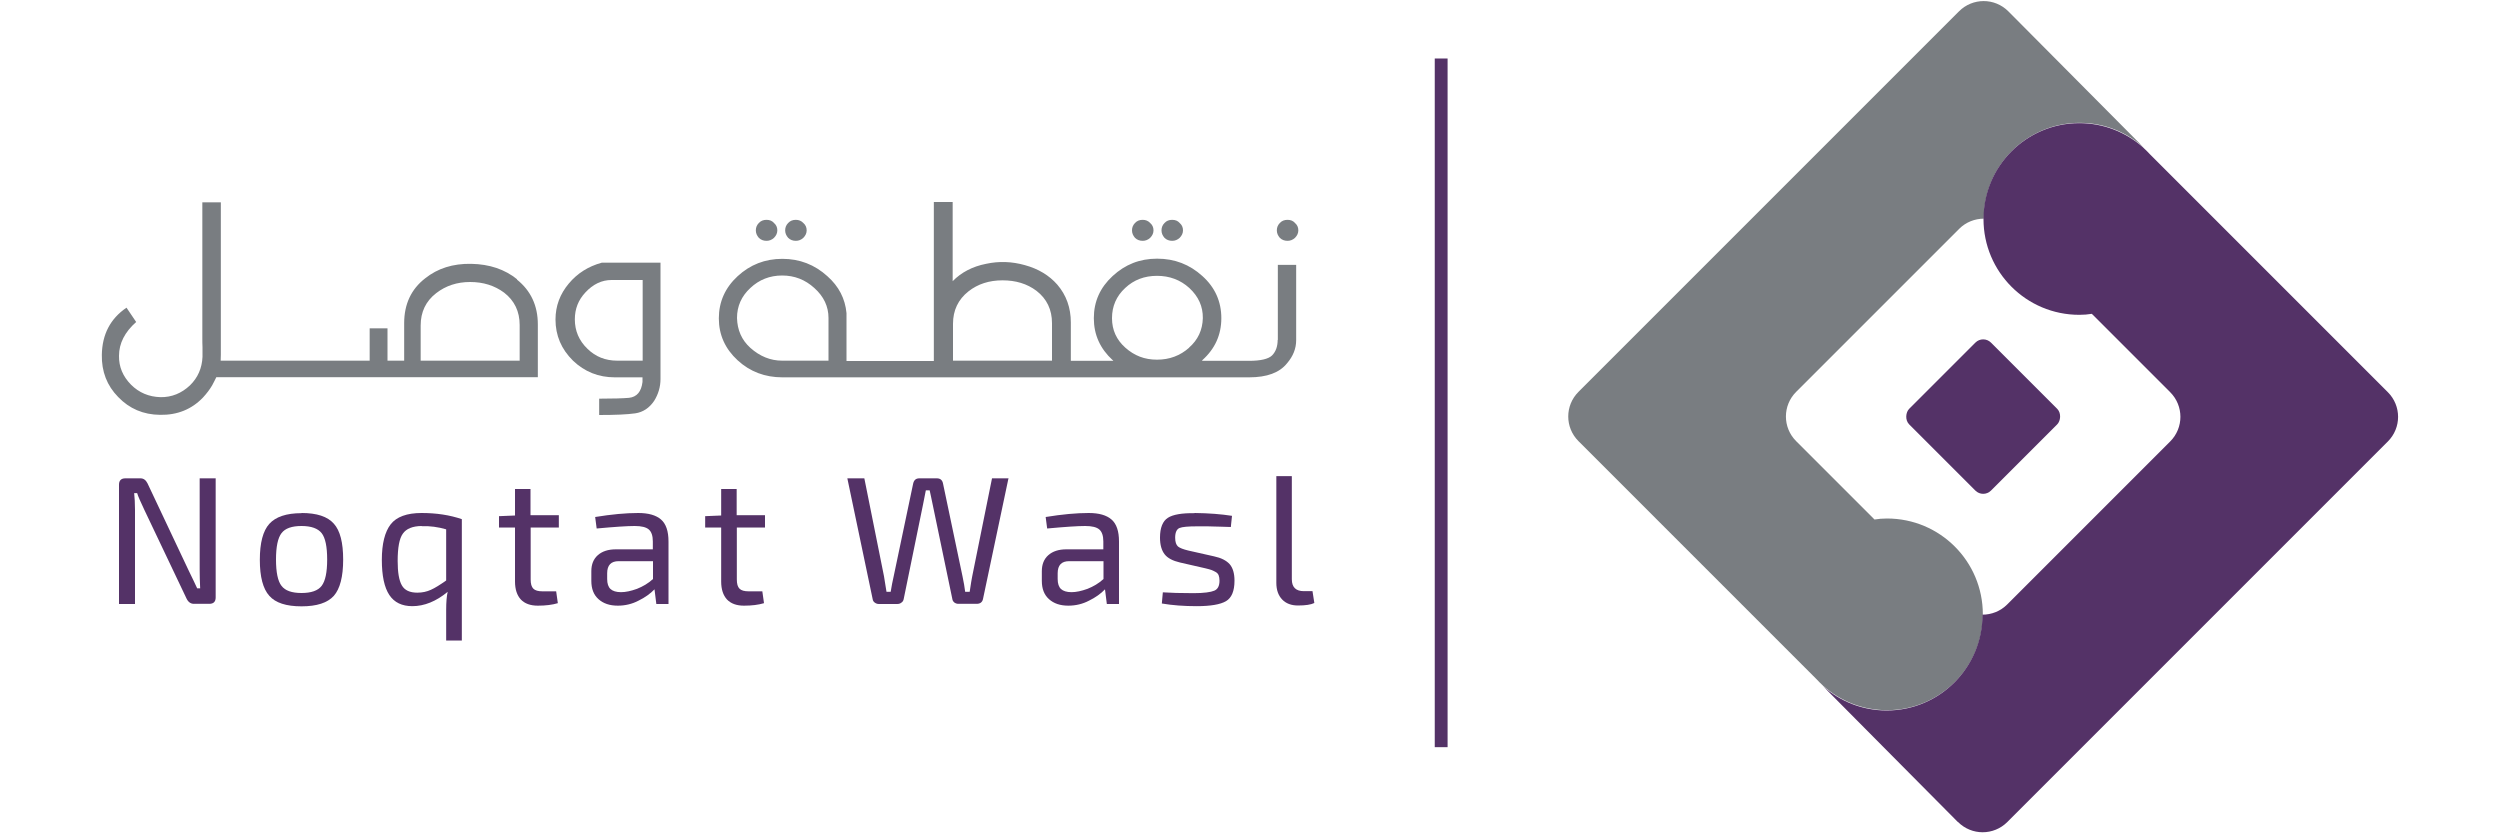 <?xml version="1.0" encoding="UTF-8"?>
<svg id="Layer_1" xmlns="http://www.w3.org/2000/svg" version="1.1" viewBox="0 0 150 50">
  <!-- Generator: Adobe Illustrator 29.0.1, SVG Export Plug-In . SVG Version: 2.1.0 Build 192)  -->
  <defs>
    <style>
      .st0 {
        fill: none;
        stroke: #543267;
        stroke-miterlimit: 10;
        stroke-width: .77px;
      }

      .st1 {
        fill: #543267;
      }

      .st2 {
        fill: #797d81;
      }
    </style>
  </defs>
  <g>
    <path class="st2" d="M31.03,16.76c-.74-.6-1.66-.91-2.76-.93-1.09-.02-2.01.27-2.76.87-.84.65-1.26,1.55-1.26,2.69v2.25h-1v-1.94h-1.07v1.94h-8.94c0-.07.01-.18.01-.35v-9.15h-1.11v8.12c0,.21,0,.4.01.58v.57c-.03.68-.28,1.25-.75,1.71-.51.48-1.1.72-1.77.71-.7-.02-1.29-.27-1.77-.75-.49-.5-.73-1.07-.72-1.73,0-.75.35-1.43,1.03-2.03l-.58-.86c-.97.66-1.46,1.6-1.48,2.83-.02,1,.31,1.85.98,2.53.67.7,1.51,1.06,2.51,1.07,1.04.02,1.9-.33,2.58-1.04.23-.25.41-.49.55-.73.12-.22.2-.39.25-.49h19.29v-3.16c0-1.13-.42-2.03-1.26-2.7ZM31.19,21.64h-5.95v-2.11c0-.81.31-1.46.93-1.94.58-.45,1.26-.67,2.04-.67.78,0,1.46.21,2.04.64.62.48.93,1.13.93,1.94v2.13Z"/>
    <path class="st2" d="M34.13,17.01c-.53.63-.8,1.35-.8,2.16,0,.96.35,1.78,1.05,2.47.7.67,1.54,1,2.51,1h1.66v.28c-.07.58-.34.9-.81.95-.35.03-.95.05-1.79.05v.98c.96,0,1.68-.03,2.17-.1.46-.07.84-.32,1.13-.75.25-.4.38-.84.38-1.31v-6.98h-3.52c-.81.22-1.47.64-1.98,1.25ZM38.56,16.81v4.83h-1.52c-.72,0-1.31-.24-1.79-.71-.51-.49-.76-1.08-.76-1.77,0-.63.21-1.16.63-1.61.46-.5.99-.75,1.57-.75h1.87Z"/>
    <path class="st2" d="M45.99,14.45c.17,0,.32-.06.45-.18.13-.13.2-.28.2-.45,0-.18-.07-.33-.2-.44-.11-.13-.26-.19-.45-.19s-.34.06-.46.19c-.12.12-.18.27-.18.44s.06.31.18.45c.12.12.28.18.46.18Z"/>
    <path class="st2" d="M47.75,14.45c.17,0,.32-.06.45-.18.13-.13.2-.28.2-.45,0-.18-.07-.33-.2-.44-.12-.13-.27-.19-.45-.19-.19,0-.34.06-.46.19-.12.12-.18.27-.18.44s.06.31.18.45c.12.12.28.18.46.18Z"/>
    <path class="st2" d="M68.56,14.45c.17,0,.32-.06.45-.18.13-.13.2-.28.2-.45,0-.18-.07-.33-.2-.44-.12-.13-.27-.19-.45-.19-.19,0-.34.06-.46.19-.12.12-.18.27-.18.44s.06.31.18.45c.12.12.28.18.46.18Z"/>
    <path class="st2" d="M70.33,14.45c.17,0,.32-.06.45-.18.13-.13.2-.28.2-.45,0-.18-.07-.33-.2-.44-.11-.13-.26-.19-.45-.19s-.34.06-.46.19c-.12.12-.18.27-.18.44s.06.31.18.45c.12.12.28.18.46.18Z"/>
    <path class="st2" d="M77.25,14.45c.17,0,.32-.06.45-.18.13-.13.2-.28.2-.45,0-.18-.07-.33-.2-.44-.11-.13-.26-.19-.45-.19s-.34.06-.46.19c-.12.12-.18.27-.18.44s.06.31.18.45c.12.12.28.18.46.18Z"/>
    <path class="st2" d="M76.66,20.39c0,.39-.11.71-.34.94-.22.21-.68.32-1.38.32h-2.83l.03-.03s.02-.02,0-.01c.76-.68,1.14-1.52,1.14-2.52s-.38-1.85-1.14-2.53c-.76-.69-1.66-1.04-2.71-1.04s-1.92.35-2.67,1.04c-.75.69-1.13,1.53-1.13,2.53s.38,1.83,1.13,2.52c-.03-.04-.01-.03.04.04h-2.55v-2.3c0-.88-.27-1.64-.81-2.27-.49-.56-1.14-.95-1.94-1.17-.78-.22-1.56-.25-2.34-.08-.81.16-1.48.51-2,1.04v-4.75h-1.13v9.54h-5.24v-2.87c-.08-.87-.46-1.61-1.15-2.22-.76-.69-1.66-1.04-2.7-1.04s-1.93.35-2.68,1.04c-.75.69-1.13,1.54-1.13,2.53s.38,1.83,1.13,2.52c.74.68,1.64,1.02,2.68,1.02h28.01c1.07,0,1.82-.28,2.27-.84.37-.43.55-.89.55-1.39v-4.52h-1.1v4.51ZM49.71,21.64h-2.78c-.7,0-1.34-.26-1.91-.77-.52-.47-.78-1.07-.8-1.79,0-.71.27-1.31.8-1.8.53-.5,1.17-.75,1.91-.75s1.38.25,1.93.75c.57.51.85,1.11.85,1.8v2.56ZM63.13,21.64h-5.95v-2.21c0-.81.31-1.46.93-1.95.56-.44,1.24-.66,2.04-.66.79,0,1.47.2,2.04.63.62.48.93,1.13.93,1.94v2.25ZM71.35,20.86c-.54.48-1.18.72-1.93.72s-1.36-.24-1.9-.72c-.53-.47-.8-1.06-.8-1.77s.26-1.32.79-1.81c.52-.49,1.16-.73,1.91-.73s1.4.24,1.94.73c.55.51.82,1.11.81,1.81-.02.71-.29,1.3-.83,1.77Z"/>
  </g>
  <line class="st0" x1="86.47" y1="3.51" x2="86.47" y2="44.83"/>
  <g>
    <path class="st1" d="M12.94,28.69v7.16c0,.25-.13.38-.38.38h-.93c-.18,0-.33-.1-.43-.3l-2.54-5.34c-.23-.49-.38-.82-.43-1h-.18c.03.28.05.61.05,1v5.65h-.96v-7.16c0-.25.13-.38.38-.38h.91c.18,0,.32.1.42.3l2.46,5.21c.25.51.42.87.52,1.09h.18c-.02-.39-.03-.77-.03-1.14v-5.46h.95Z"/>
    <path class="st1" d="M18.09,30.78c.92,0,1.56.21,1.94.64.38.42.56,1.14.56,2.16s-.19,1.75-.56,2.17c-.38.42-1.02.63-1.94.63s-1.56-.21-1.93-.63c-.38-.42-.57-1.14-.57-2.16s.19-1.74.57-2.16c.38-.42,1.02-.64,1.93-.64ZM18.09,31.56c-.58,0-.98.14-1.2.43s-.33.81-.33,1.58.11,1.3.33,1.58c.22.29.62.43,1.2.43s.99-.14,1.21-.43c.22-.29.33-.81.33-1.58s-.11-1.3-.33-1.58-.62-.43-1.21-.43Z"/>
    <path class="st1" d="M25.3,30.78c.88,0,1.68.12,2.41.37v7.28h-.94v-1.83c0-.47.03-.83.09-1.09-.69.57-1.4.86-2.12.86-.62,0-1.08-.22-1.38-.67-.3-.45-.45-1.15-.45-2.11s.18-1.68.53-2.13c.35-.45.97-.68,1.86-.68ZM25.29,31.56c-.54.01-.91.16-1.12.46-.21.29-.31.84-.31,1.64,0,.68.08,1.16.25,1.46.17.3.48.44.93.44.3,0,.57-.06.81-.17.25-.11.55-.3.92-.56v-3.07c-.48-.14-.98-.21-1.49-.19Z"/>
    <path class="st1" d="M31.84,30.91h1.69v.74h-1.69v3.12c0,.26.05.44.16.55.11.11.29.16.56.16h.81l.1.71c-.33.1-.73.15-1.2.15-.44,0-.78-.12-1.02-.37-.23-.25-.35-.61-.35-1.08v-3.24h-.96v-.68l.96-.04v-1.59h.93v1.57Z"/>
    <path class="st1" d="M38.29,30.78c.62,0,1.07.13,1.37.39.3.26.45.7.45,1.32v3.75h-.73l-.11-.88c-.25.26-.57.49-.96.68-.38.2-.8.3-1.24.3-.49,0-.87-.13-1.16-.39-.29-.26-.43-.62-.43-1.1v-.58c0-.41.13-.73.39-.96.26-.23.62-.35,1.08-.35h2.22v-.47c0-.34-.08-.58-.24-.72s-.44-.21-.85-.21c-.44,0-1.2.05-2.28.15l-.09-.69c.98-.16,1.84-.24,2.58-.24ZM39.18,33.67h-2.06c-.46,0-.69.24-.69.73v.34c0,.28.07.48.2.6.13.12.34.19.63.19.28,0,.6-.07.96-.2.35-.14.68-.33.96-.59v-1.07Z"/>
    <path class="st1" d="M44.21,30.91h1.69v.74h-1.69v3.12c0,.26.05.44.16.55.11.11.29.16.56.16h.81l.1.71c-.33.1-.73.15-1.2.15-.44,0-.78-.12-1.02-.37-.23-.25-.35-.61-.35-1.08v-3.24h-.96v-.68l.96-.04v-1.59h.93v1.57Z"/>
    <path class="st1" d="M60.51,28.69l-1.53,7.25c-.04.19-.17.29-.38.29h-1.1c-.09,0-.17-.03-.24-.08-.07-.06-.11-.13-.12-.21l-1.18-5.67c-.02-.1-.05-.24-.09-.43-.04-.19-.07-.33-.09-.42h-.23l-.17.86-1.16,5.67c-.02.09-.06.16-.14.21-.07.06-.16.08-.25.08h-1.1c-.09,0-.17-.03-.24-.08-.07-.05-.12-.12-.13-.21l-1.52-7.25h1.02l1.18,5.88c.02.11.04.28.08.5.03.22.06.37.07.43h.25c.06-.34.11-.65.18-.93l1.17-5.57c.05-.21.17-.31.37-.31h1.05c.2,0,.33.1.37.31l1.17,5.57c.07.34.13.66.16.93h.27c.07-.47.12-.78.15-.92l1.19-5.89h1.02Z"/>
    <path class="st1" d="M65.32,30.78c.62,0,1.07.13,1.37.39.3.26.45.7.45,1.32v3.75h-.73l-.11-.88c-.25.26-.57.49-.96.68-.38.2-.8.3-1.24.3-.49,0-.87-.13-1.16-.39-.29-.26-.43-.62-.43-1.1v-.58c0-.41.13-.73.39-.96.26-.23.62-.35,1.08-.35h2.22v-.47c0-.34-.08-.58-.24-.72s-.44-.21-.85-.21c-.44,0-1.2.05-2.28.15l-.09-.69c.98-.16,1.84-.24,2.58-.24ZM66.21,33.67h-2.06c-.46,0-.69.24-.69.73v.34c0,.28.07.48.2.6.13.12.34.19.63.19.28,0,.6-.07.96-.2.35-.14.68-.33.96-.59v-1.07Z"/>
    <path class="st1" d="M71.68,30.78c.86.01,1.6.07,2.24.17l-.07.67c-.15,0-.36-.01-.64-.02-.28,0-.53-.02-.75-.02-.22,0-.44,0-.63,0-.54,0-.89.03-1.06.1-.17.07-.26.27-.26.58,0,.26.06.43.17.53.11.09.32.17.61.24l1.55.35c.43.09.74.25.94.47.19.22.29.55.29.99,0,.62-.17,1.03-.51,1.23-.34.2-.93.3-1.76.3-.75,0-1.45-.05-2.09-.16l.06-.67c.44.03,1.05.05,1.84.05.62,0,1.04-.06,1.25-.15.21-.09.31-.29.31-.6,0-.13-.02-.24-.05-.32-.03-.08-.09-.15-.18-.2-.09-.05-.17-.09-.25-.12-.08-.03-.2-.06-.36-.1l-1.53-.35c-.43-.1-.74-.26-.92-.49-.18-.23-.28-.56-.28-1,0-.59.16-.99.47-1.19.31-.2.85-.29,1.61-.28Z"/>
    <path class="st1" d="M77.51,28.58v6.18c0,.47.24.71.72.71h.52l.11.71c-.2.1-.53.15-.98.15-.4,0-.72-.12-.95-.36-.23-.24-.35-.57-.35-1v-6.4h.92Z"/>
  </g>
  <g>
    <g>
      <path class="st2" d="M120.5.68c-.82-.82-2.14-.82-2.96,0l-22.83,22.83c-.82.82-.82,2.14,0,2.96l14.29,14.29c.1.11.21.22.33.33l.07.07h0c1.02.9,2.35,1.45,3.82,1.45,3.17,0,5.75-2.57,5.75-5.75s-2.57-5.75-5.75-5.75c-.26,0-.51.02-.75.06l-4.7-4.7c-.82-.82-.82-2.14,0-2.96l9.78-9.78c.41-.41.95-.61,1.48-.61,0-3.17,2.57-5.75,5.75-5.75,1.47,0,2.8.55,3.82,1.46h0S120.5.68,120.5.68Z"/>
      <path class="st1" d="M117.48,49.32c.82.82,2.14.82,2.96,0l22.83-22.83c.82-.82.82-2.14,0-2.96l-14.29-14.29c-.1-.11-.21-.22-.33-.33l-.07-.07h0c-1.02-.9-2.35-1.45-3.82-1.45-3.17,0-5.75,2.57-5.75,5.75s2.57,5.75,5.75,5.75c.26,0,.51-.02.75-.06l4.7,4.7c.82.82.82,2.14,0,2.96l-9.78,9.78c-.41.41-.95.61-1.48.61,0,3.17-2.57,5.75-5.75,5.75-1.47,0-2.8-.55-3.82-1.46h0s8.09,8.15,8.09,8.15Z"/>
    </g>
    <rect class="st1" x="115.52" y="21.53" width="6.94" height="6.94" rx=".66" ry=".66" transform="translate(52.53 -76.82) rotate(45)"/>
  </g>
</svg>